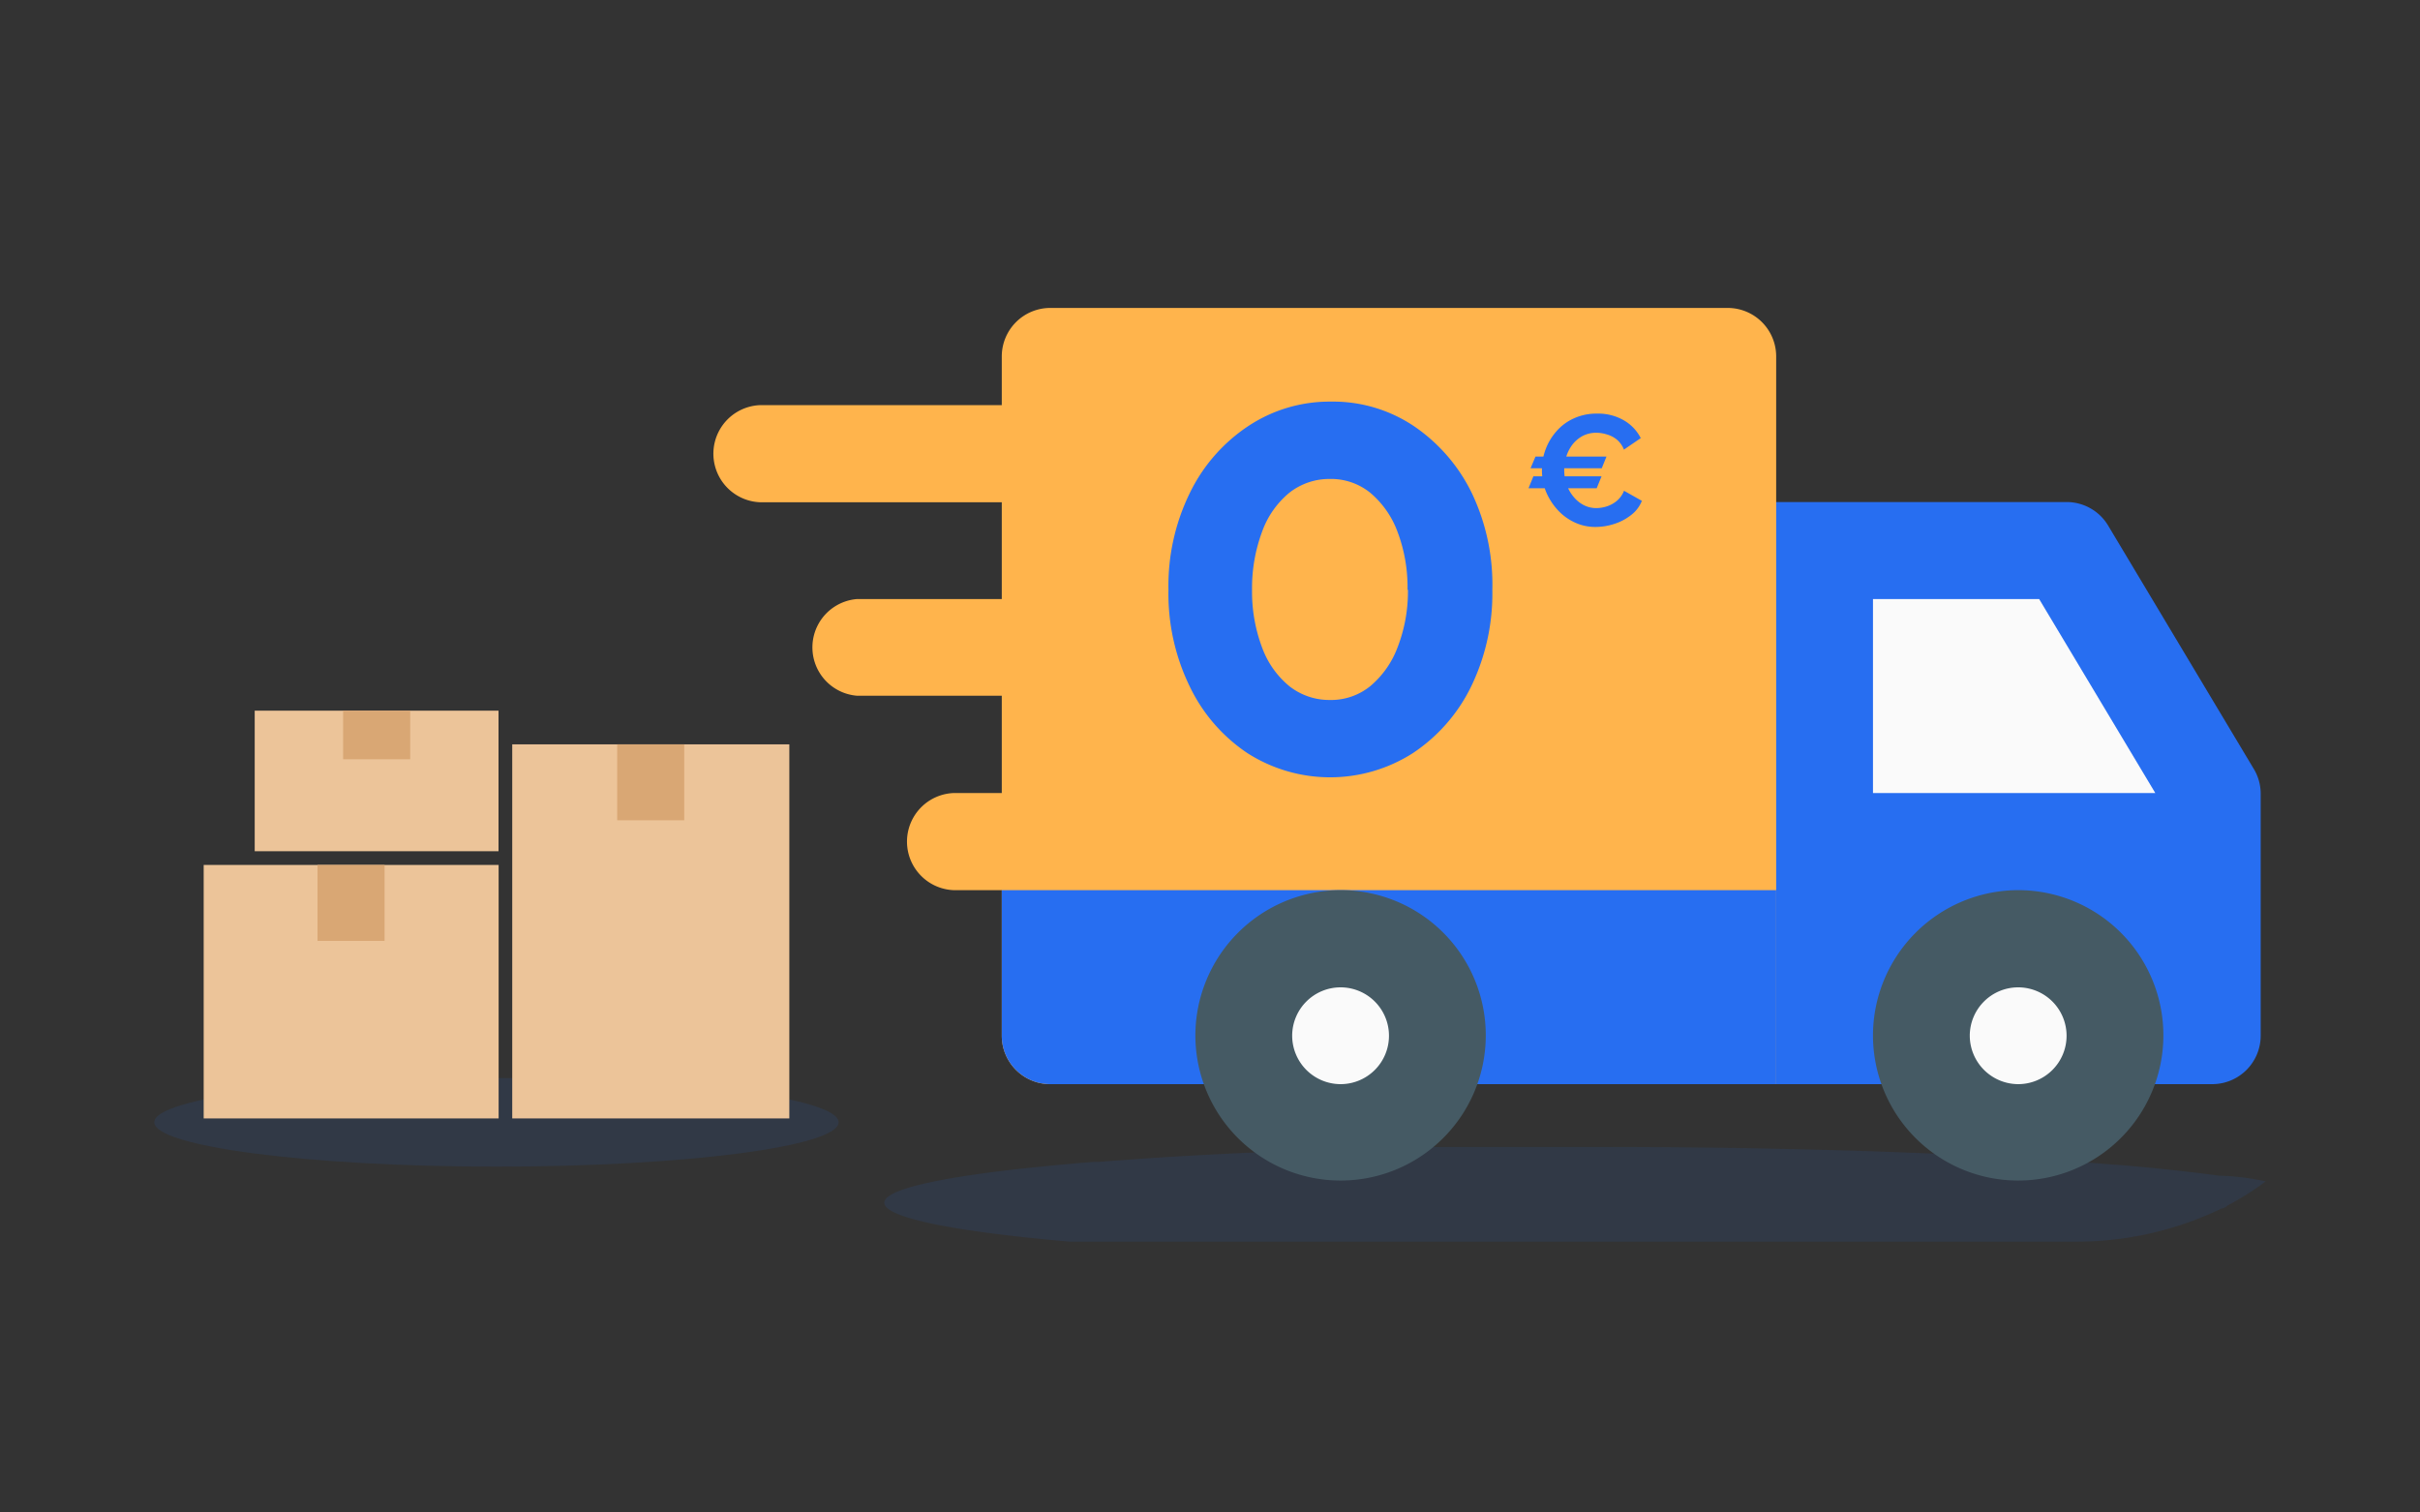 <svg id="Calque_1" data-name="Calque 1" xmlns="http://www.w3.org/2000/svg" viewBox="0 0 240 150"><rect x="0" y="0" width="240" height="150" fill="#333333" stroke="none"/><defs><style>.cls-1,.cls-5,.cls-9{fill:#276ef1;}.cls-1,.cls-3,.cls-4,.cls-5,.cls-7{isolation:isolate;}.cls-1,.cls-4,.cls-5,.cls-6,.cls-7{opacity:0.1;}.cls-2,.cls-3{opacity:0.7;}.cls-3{fill:#e2c69e;}.cls-11,.cls-5,.cls-7{fill-rule:evenodd;}.cls-8{fill:#ffb44c;}.cls-10{fill:#fafafa;}.cls-11{fill:#455a64;}.cls-12{fill:#ecc499;}.cls-13{fill:#d9a774;}.cls-14{fill:none;}</style></defs><path class="cls-1" d="M49.24,115.7c18.74,0,33.93-2,33.93-4.4S68,106.91,49.24,106.91s-33.94,2-33.94,4.39S30.49,115.7,49.24,115.7Z"/><g class="cls-2"><path class="cls-3" d="M119.45,83.27H99.8V94.15h19.65Z"/><path class="cls-4" d="M112.69,85.16h-6v1.51h6Z"/><path class="cls-4" d="M112,85.32h-4.48v1.51H112Z"/><path class="cls-3" d="M139.42,83.27H119.77V94.15h19.65Z"/><path class="cls-4" d="M132.66,85.16h-6v1.51h6Z"/><path class="cls-4" d="M131.91,85.32h-4.48v1.51h4.48Z"/><path class="cls-3" d="M119.45,72.09H99.8V83h19.65Z"/><path class="cls-4" d="M112.69,74h-6v1.5h6Z"/><path class="cls-4" d="M112,74.13h-4.48v1.51H112Z"/><path class="cls-3" d="M139.42,72.09H119.77V83h19.65Z"/><path class="cls-4" d="M132.66,74h-6v1.5h6Z"/><path class="cls-4" d="M131.91,74.13h-4.48v1.51h4.48Z"/><path class="cls-3" d="M119.45,60.74H99.8V71.61h19.65Z"/><path class="cls-4" d="M112.69,62.63h-6v1.5h6Z"/><path class="cls-4" d="M112,62.79h-4.48v1.5H112Z"/><path class="cls-3" d="M139.42,60.74H119.77V71.61h19.65Z"/><path class="cls-4" d="M132.66,62.63h-6v1.5h6Z"/><path class="cls-4" d="M131.91,62.79h-4.48v1.5h4.48Z"/><path class="cls-3" d="M139.42,49.4H119.77V60.27h19.65Z"/><path class="cls-4" d="M132.66,51.29h-6v1.5h6Z"/><path class="cls-4" d="M131.91,51.44h-4.48V53h4.48Z"/></g><path class="cls-5" d="M224.7,117.16a26.76,26.76,0,0,1-3.82,2.41l-.07.08a1.18,1.18,0,0,1-.5.21,33.21,33.21,0,0,1-14.68,3.28H106.07c-11.41-1-18.37-2.37-18.37-3.86,0-1.15,4.18-2.22,11.38-3.12.74-.09,1.52-.19,2.33-.27l1.53-.16.89-.09,2-.19h.05l.73-.07,1.87-.15.47,0,1.18-.09,2.35-.17,2-.14c7-.45,15-.79,23.73-1l2.5-.08h.84l1.77,0h2l2.5,0h1.55q4.56,0,9.28,0c6.22,0,12.26.06,18,.19,3.31.07,6.51.15,9.61.26h0c8.94.31,16.94.76,23.57,1.32H210c1.7.14,3.31.29,4.82.45s2.76.31,4,.46l1.26.17.1,0C221.92,116.65,223.42,116.89,224.7,117.16Z"/><g class="cls-6"><path class="cls-7" d="M169.69,52.94a1,1,0,0,1-.87-.3,1.08,1.08,0,0,1-.09-.9,3,3,0,0,0,.15-.93c-.06-.63-.61-1-.78-1.59-.11-.38.13-.54.11-.89a.51.51,0,0,0-.59-.4,3.37,3.37,0,0,0-.76.33,1.36,1.36,0,0,1-1.08-.06,1,1,0,0,1-.29-.24,1.16,1.16,0,0,1,0-1.06l0,0a3.47,3.47,0,0,0-.33.67,1.16,1.16,0,0,0,0,1.06.89.89,0,0,0,.3.24,1.33,1.33,0,0,0,1.07.06,3.89,3.89,0,0,1,.76-.33.5.5,0,0,1,.59.4c0,.35-.22.51-.11.89.17.58.72,1,.79,1.6a2.7,2.7,0,0,1-.16.92,1.12,1.12,0,0,0,.09.9,1.48,1.48,0,0,0,1.81,0,1.62,1.62,0,0,0,.17-.48A1.41,1.41,0,0,1,169.69,52.94Z"/></g><path class="cls-8" d="M109,45a4.81,4.81,0,0,0-4.8-4.82H75.35a4.82,4.82,0,0,0,0,9.63h28.8A4.81,4.81,0,0,0,109,45Z"/><path class="cls-8" d="M104.15,59.41H85A4.81,4.81,0,0,0,85,69h19.2a4.81,4.81,0,0,0,0-9.62Z"/><path class="cls-8" d="M104.15,78.65h-9.6a4.82,4.82,0,0,0,0,9.63h9.6a4.82,4.82,0,0,0,0-9.63Z"/><path class="cls-9" d="M223.47,76.18l-14.4-24.06A4.8,4.8,0,0,0,205,49.79h-33.6a4.8,4.8,0,0,0-4.8,4.81v48.11a4.81,4.81,0,0,0,4.8,4.81h48a4.81,4.81,0,0,0,4.8-4.81V78.65A4.76,4.76,0,0,0,223.47,76.18Z"/><path class="cls-10" d="M185.75,59.41h16.48l11.52,19.24h-28Z"/><path class="cls-8" d="M171.35,30.54h-67.2a4.81,4.81,0,0,0-4.8,4.81v67.36a4.8,4.8,0,0,0,4.8,4.81h72V35.35A4.81,4.81,0,0,0,171.35,30.54Z"/><ellipse class="cls-10" cx="200.15" cy="102.71" rx="9.6" ry="9.62"/><path class="cls-11" d="M185.75,102.71a14.4,14.4,0,1,0,14.4-14.43A14.43,14.43,0,0,0,185.75,102.71Zm9.6,0a4.8,4.8,0,1,1,4.8,4.81A4.82,4.82,0,0,1,195.35,102.71Z"/><path class="cls-9" d="M176.15,107.52h-72a4.81,4.81,0,0,1-4.8-4.81V88.28h76.8Z"/><ellipse class="cls-10" cx="132.95" cy="102.71" rx="9.6" ry="9.62"/><path class="cls-11" d="M118.55,102.71A14.4,14.4,0,1,0,133,88.28,14.43,14.43,0,0,0,118.55,102.71Zm9.6,0a4.8,4.8,0,1,1,4.8,4.81A4.81,4.81,0,0,1,128.15,102.71Z"/><path class="cls-9" d="M148,58.49a21.13,21.13,0,0,1-2.11,9.61,16.71,16.71,0,0,1-5.77,6.59,15.23,15.23,0,0,1-16.41,0A16.53,16.53,0,0,1,118,68.1a21,21,0,0,1-2.12-9.61,20.93,20.93,0,0,1,2.12-9.6,16.71,16.71,0,0,1,5.79-6.63A14.58,14.58,0,0,1,132,39.83a14.37,14.37,0,0,1,8.22,2.43,17,17,0,0,1,5.74,6.63A21.06,21.06,0,0,1,148,58.49Zm-8.41,0a15.53,15.53,0,0,0-1-5.77,9.22,9.22,0,0,0-2.71-3.86,6.18,6.18,0,0,0-4-1.36,6.41,6.41,0,0,0-4,1.36,8.88,8.88,0,0,0-2.71,3.86,16,16,0,0,0-1,5.77,15.72,15.72,0,0,0,1,5.74,8.89,8.89,0,0,0,2.71,3.83,6.41,6.41,0,0,0,4,1.36,6.18,6.18,0,0,0,4-1.36,9.24,9.24,0,0,0,2.71-3.83A15.3,15.3,0,0,0,139.63,58.49Z"/><path class="cls-9" d="M151.59,48.42l.48-1.18h6.76l-.48,1.18Zm7.73-3.14-.47,1.16h-7.06l.49-1.16Zm-6.4,1.27a5.64,5.64,0,0,1,.37-2,5.71,5.71,0,0,1,1.07-1.78,5,5,0,0,1,1.71-1.27,5.36,5.36,0,0,1,2.31-.48,5.07,5.07,0,0,1,2.67.67,4.27,4.27,0,0,1,1.67,1.76l-1.67,1.14a2.45,2.45,0,0,0-.71-1,2.79,2.79,0,0,0-1-.51,3.46,3.46,0,0,0-1-.16,2.88,2.88,0,0,0-1.41.33,3.23,3.23,0,0,0-1,.86,3.81,3.81,0,0,0-.6,1.19,4.4,4.4,0,0,0-.2,1.34,4.16,4.16,0,0,0,.24,1.4,3.66,3.66,0,0,0,.67,1.21,3.21,3.21,0,0,0,1,.83,2.72,2.72,0,0,0,1.31.31,3.49,3.49,0,0,0,1-.17,3,3,0,0,0,1-.55,2.5,2.5,0,0,0,.71-1l1.77,1a3.28,3.28,0,0,1-1.07,1.41,5.25,5.25,0,0,1-1.67.88,6,6,0,0,1-1.84.3,4.8,4.8,0,0,1-2.17-.49,5.3,5.3,0,0,1-1.71-1.32,6.12,6.12,0,0,1-1.11-1.85A5.85,5.85,0,0,1,152.92,46.55Z"/><rect class="cls-12" x="20.2" y="85.78" width="29.25" height="25.14"/><rect class="cls-13" x="31.49" y="85.78" width="6.65" height="7.53"/><rect class="cls-12" x="25.26" y="70.48" width="24.18" height="13.94"/><rect class="cls-13" x="34.03" y="70.48" width="6.65" height="4.82"/><rect class="cls-12" x="50.8" y="73.82" width="27.48" height="37.1"/><rect class="cls-13" x="61.21" y="73.82" width="6.65" height="7.53"/><rect class="cls-14" width="240" height="150"/></svg>